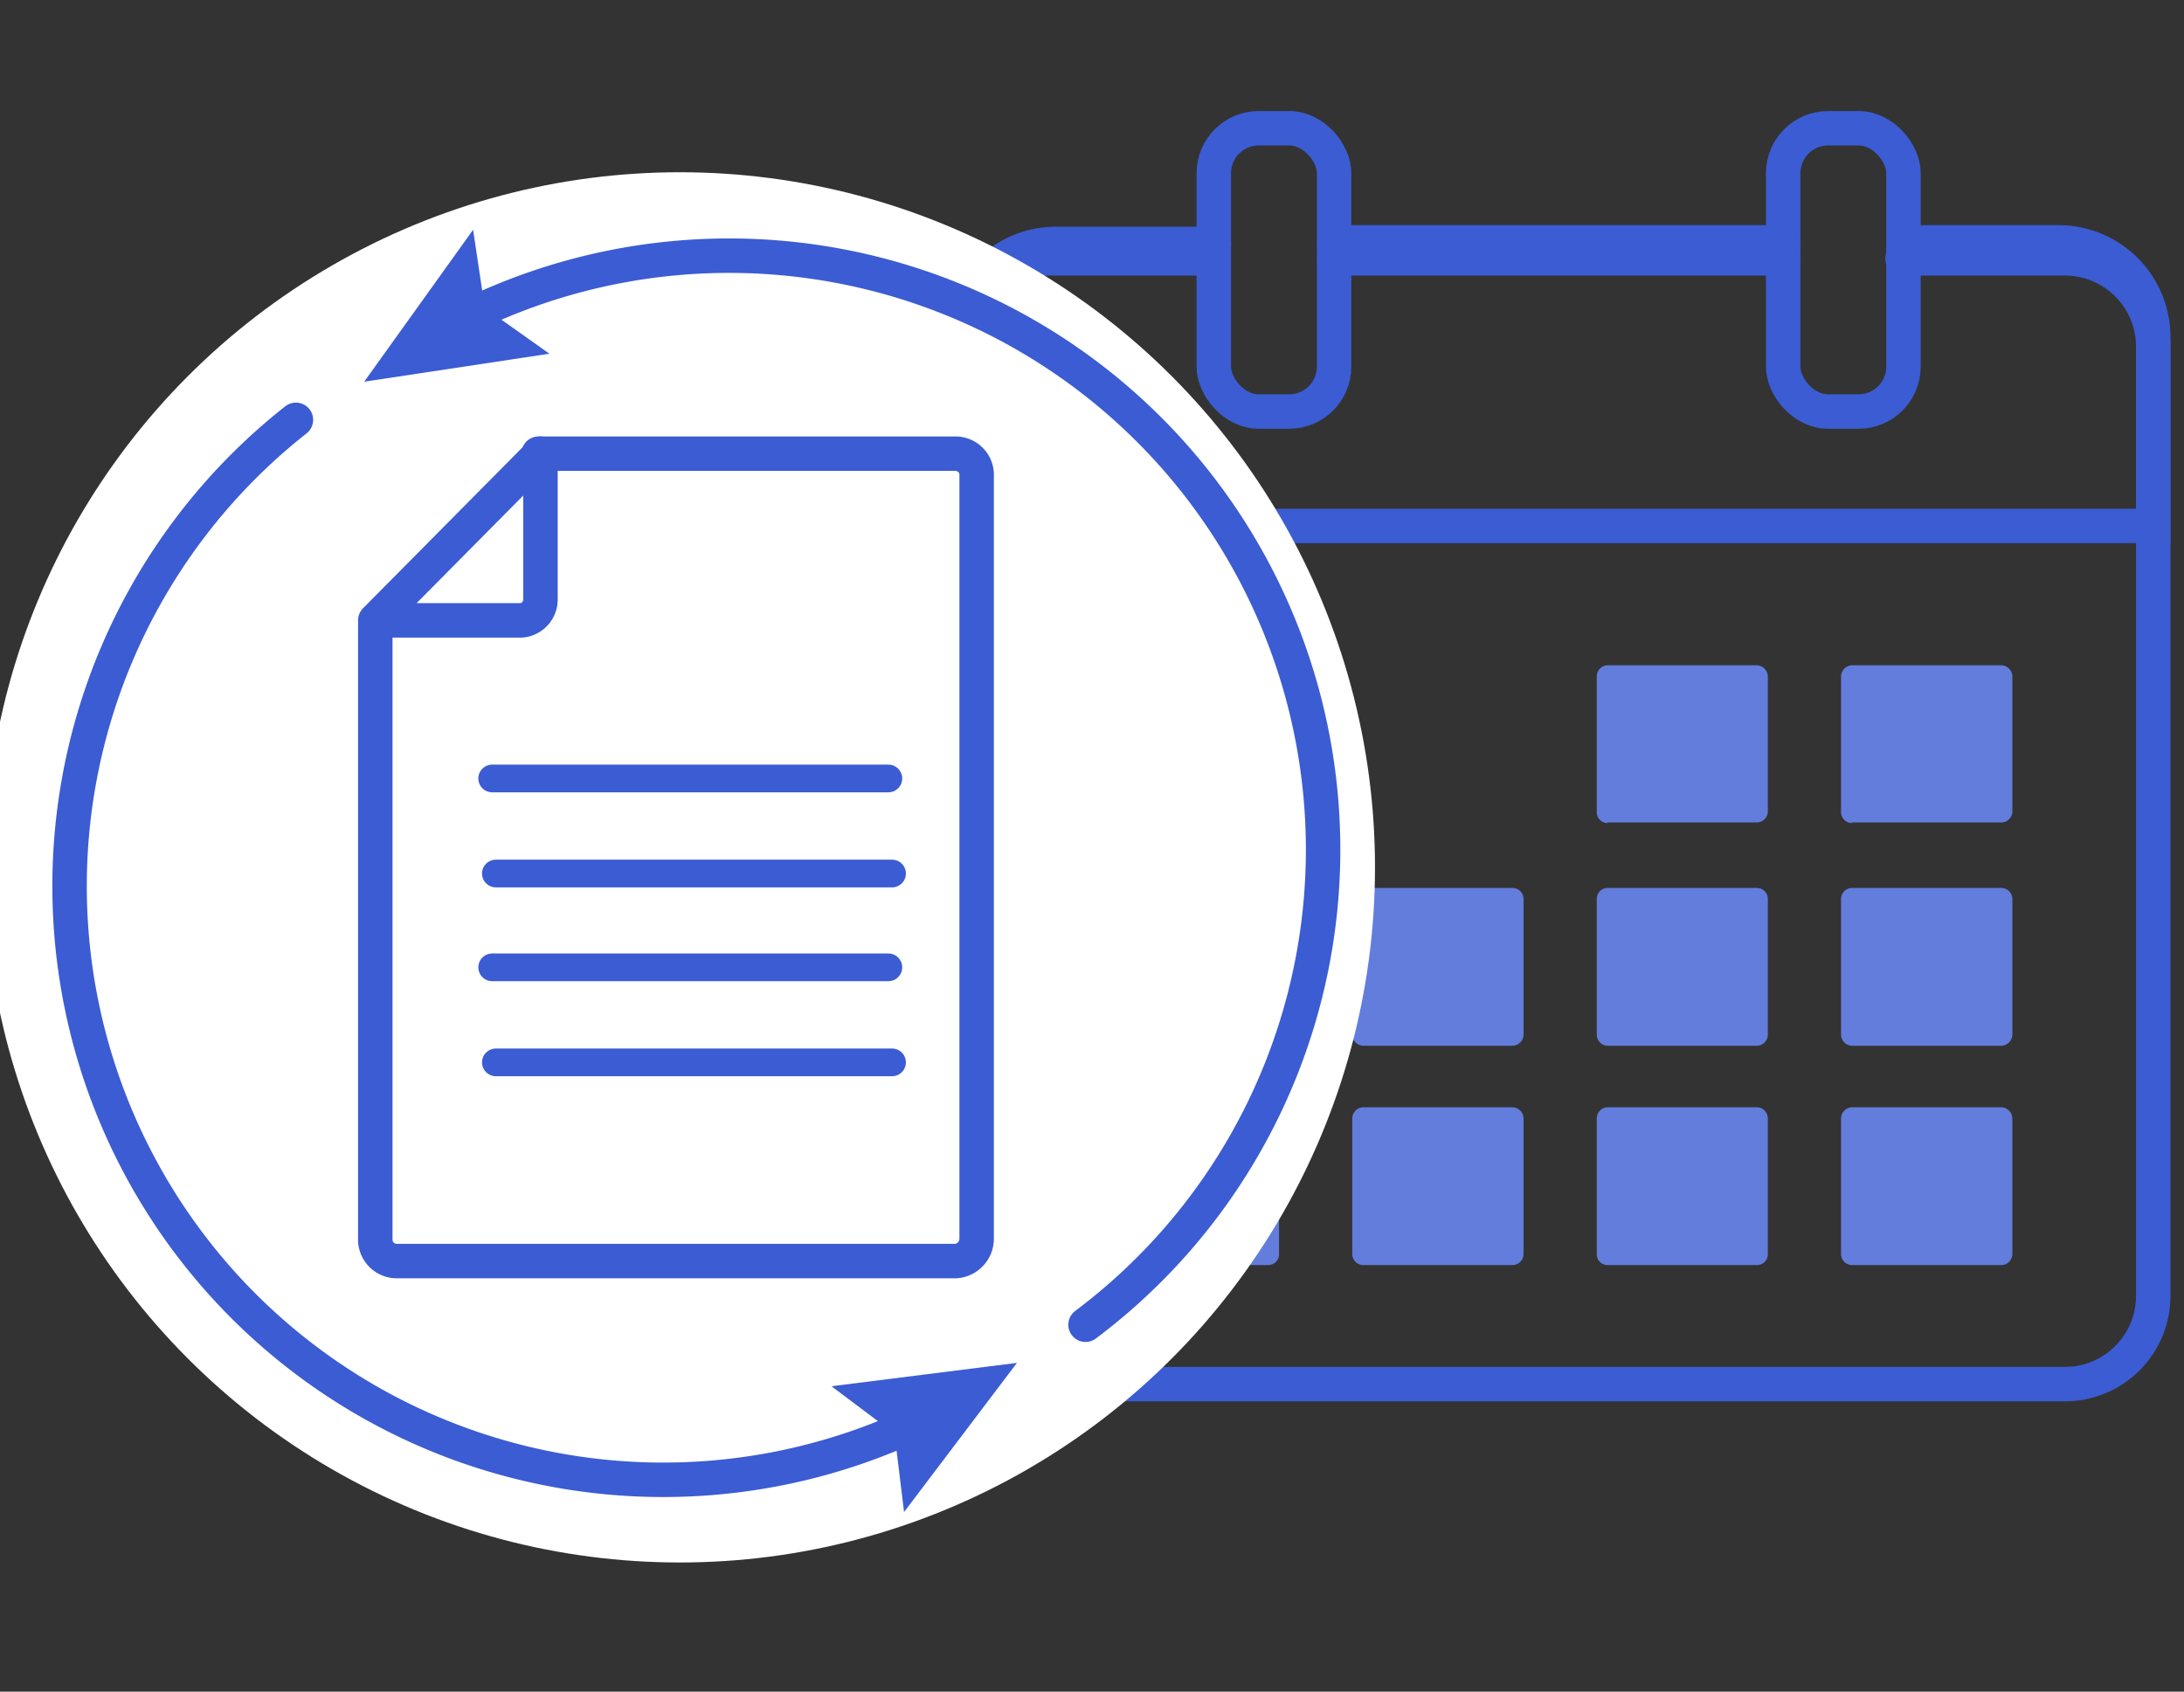<svg id="Warstwa_1" data-name="Warstwa 1" xmlns="http://www.w3.org/2000/svg" viewBox="0 0 71 55"><rect x="0" y="0" width="71" height="55" fill="#333333" stroke="none"/><defs><style>.cls-1{fill:#627ddc;}.cls-2,.cls-5,.cls-6{fill:none;stroke:#3b5cd3;stroke-linecap:round;}.cls-2,.cls-6{stroke-miterlimit:10;}.cls-2,.cls-5{stroke-width:1.12px;}.cls-3{fill:#fff;}.cls-4{fill:#3b5cd3;}.cls-5{stroke-linejoin:round;}.cls-6{stroke-width:0.9px;}</style></defs><path class="cls-1" d="M52.25,26.74h4.87a.36.36,0,0,0,.35-.36V22a.37.37,0,0,0-.35-.37H52.25a.36.36,0,0,0-.34.37v4.4a.35.35,0,0,0,.34.36"/><path class="cls-1" d="M60.2,26.74h4.87a.36.36,0,0,0,.35-.36V22a.37.37,0,0,0-.35-.37H60.2a.37.37,0,0,0-.35.37v4.4a.36.36,0,0,0,.35.36"/><path class="cls-1" d="M36.37,34h4.87a.36.36,0,0,0,.34-.37v-4.4a.35.35,0,0,0-.34-.36H36.37a.35.35,0,0,0-.35.36v4.4a.36.36,0,0,0,.35.37"/><path class="cls-1" d="M44.31,34h4.87a.37.37,0,0,0,.35-.37v-4.4a.36.36,0,0,0-.35-.36H44.31a.36.36,0,0,0-.35.36v4.4a.37.37,0,0,0,.35.37"/><path class="cls-1" d="M52.26,34h4.86a.36.36,0,0,0,.35-.37v-4.4a.35.35,0,0,0-.35-.36H52.26a.35.35,0,0,0-.35.36v4.4a.36.36,0,0,0,.35.37"/><path class="cls-1" d="M60.2,34h4.87a.37.37,0,0,0,.35-.37v-4.4a.36.36,0,0,0-.35-.36H60.2a.36.36,0,0,0-.35.36v4.4a.37.37,0,0,0,.35.37"/><path class="cls-1" d="M41.24,36H36.37a.36.36,0,0,0-.35.37v4.4a.35.35,0,0,0,.35.36h4.87a.35.35,0,0,0,.34-.36v-4.4a.36.36,0,0,0-.34-.37"/><path class="cls-1" d="M49.18,36H44.31a.37.37,0,0,0-.35.37v4.4a.36.36,0,0,0,.35.36h4.87a.36.36,0,0,0,.35-.36v-4.4a.37.37,0,0,0-.35-.37"/><path class="cls-1" d="M57.12,36H52.26a.36.36,0,0,0-.35.37v4.4a.35.35,0,0,0,.35.36h4.86a.35.35,0,0,0,.35-.36v-4.4a.36.36,0,0,0-.35-.37"/><path class="cls-1" d="M65.07,36H60.2a.37.37,0,0,0-.35.37v4.4a.36.36,0,0,0,.35.36h4.87a.36.36,0,0,0,.35-.36v-4.4a.37.37,0,0,0-.35-.37"/><line class="cls-2" x1="57.97" y1="8.4" x2="43.38" y2="8.4"/><path class="cls-2" d="M61.85,8.4h5.27A2.87,2.87,0,0,1,70,11.26V42.12A2.87,2.87,0,0,1,67.12,45h-33a2.87,2.87,0,0,1-2.88-2.86V11.26A2.87,2.87,0,0,1,34.13,8.4h5.18"/><line class="cls-2" x1="57.97" y1="7.88" x2="43.38" y2="7.88"/><path class="cls-2" d="M61.89,7.88h5A3.08,3.08,0,0,1,70,11V17.1H31.25V11a3.08,3.08,0,0,1,3.07-3.07h5.14"/><rect class="cls-2" x="39.46" y="4.17" width="3.91" height="9.21" rx="1.46"/><rect class="cls-2" x="57.97" y="4.17" width="3.91" height="9.21" rx="1.46"/><circle class="cls-3" cx="22.1" cy="28.2" r="22.6"/><path class="cls-2" d="M9.62,13.65A19.3,19.3,0,0,0,29.79,46.27"/><polygon class="cls-4" points="29.39 49.16 29.08 46.61 27.03 45.07 33.06 44.31 29.39 49.16"/><path class="cls-2" d="M35.29,43.07A19.31,19.31,0,0,0,15.05,10.36"/><polygon class="cls-4" points="15.38 7.47 15.76 10.01 17.86 11.5 11.84 12.41 15.38 7.47"/><path class="cls-2" d="M17.51,14.75H31.08a.69.69,0,0,1,.67.73V40.27a.73.73,0,0,1-.67.73H12.87a.7.7,0,0,1-.67-.73V20.34"/><path class="cls-5" d="M12.2,20.17l5.37-5.42V19.5a.68.68,0,0,1-.62.67Z"/><path class="cls-6" d="M16.12,28.4H29"/><path class="cls-6" d="M16,25.31H28.88"/><path class="cls-6" d="M16.12,34.54H29"/><path class="cls-6" d="M16,31.45H28.88"/></svg>